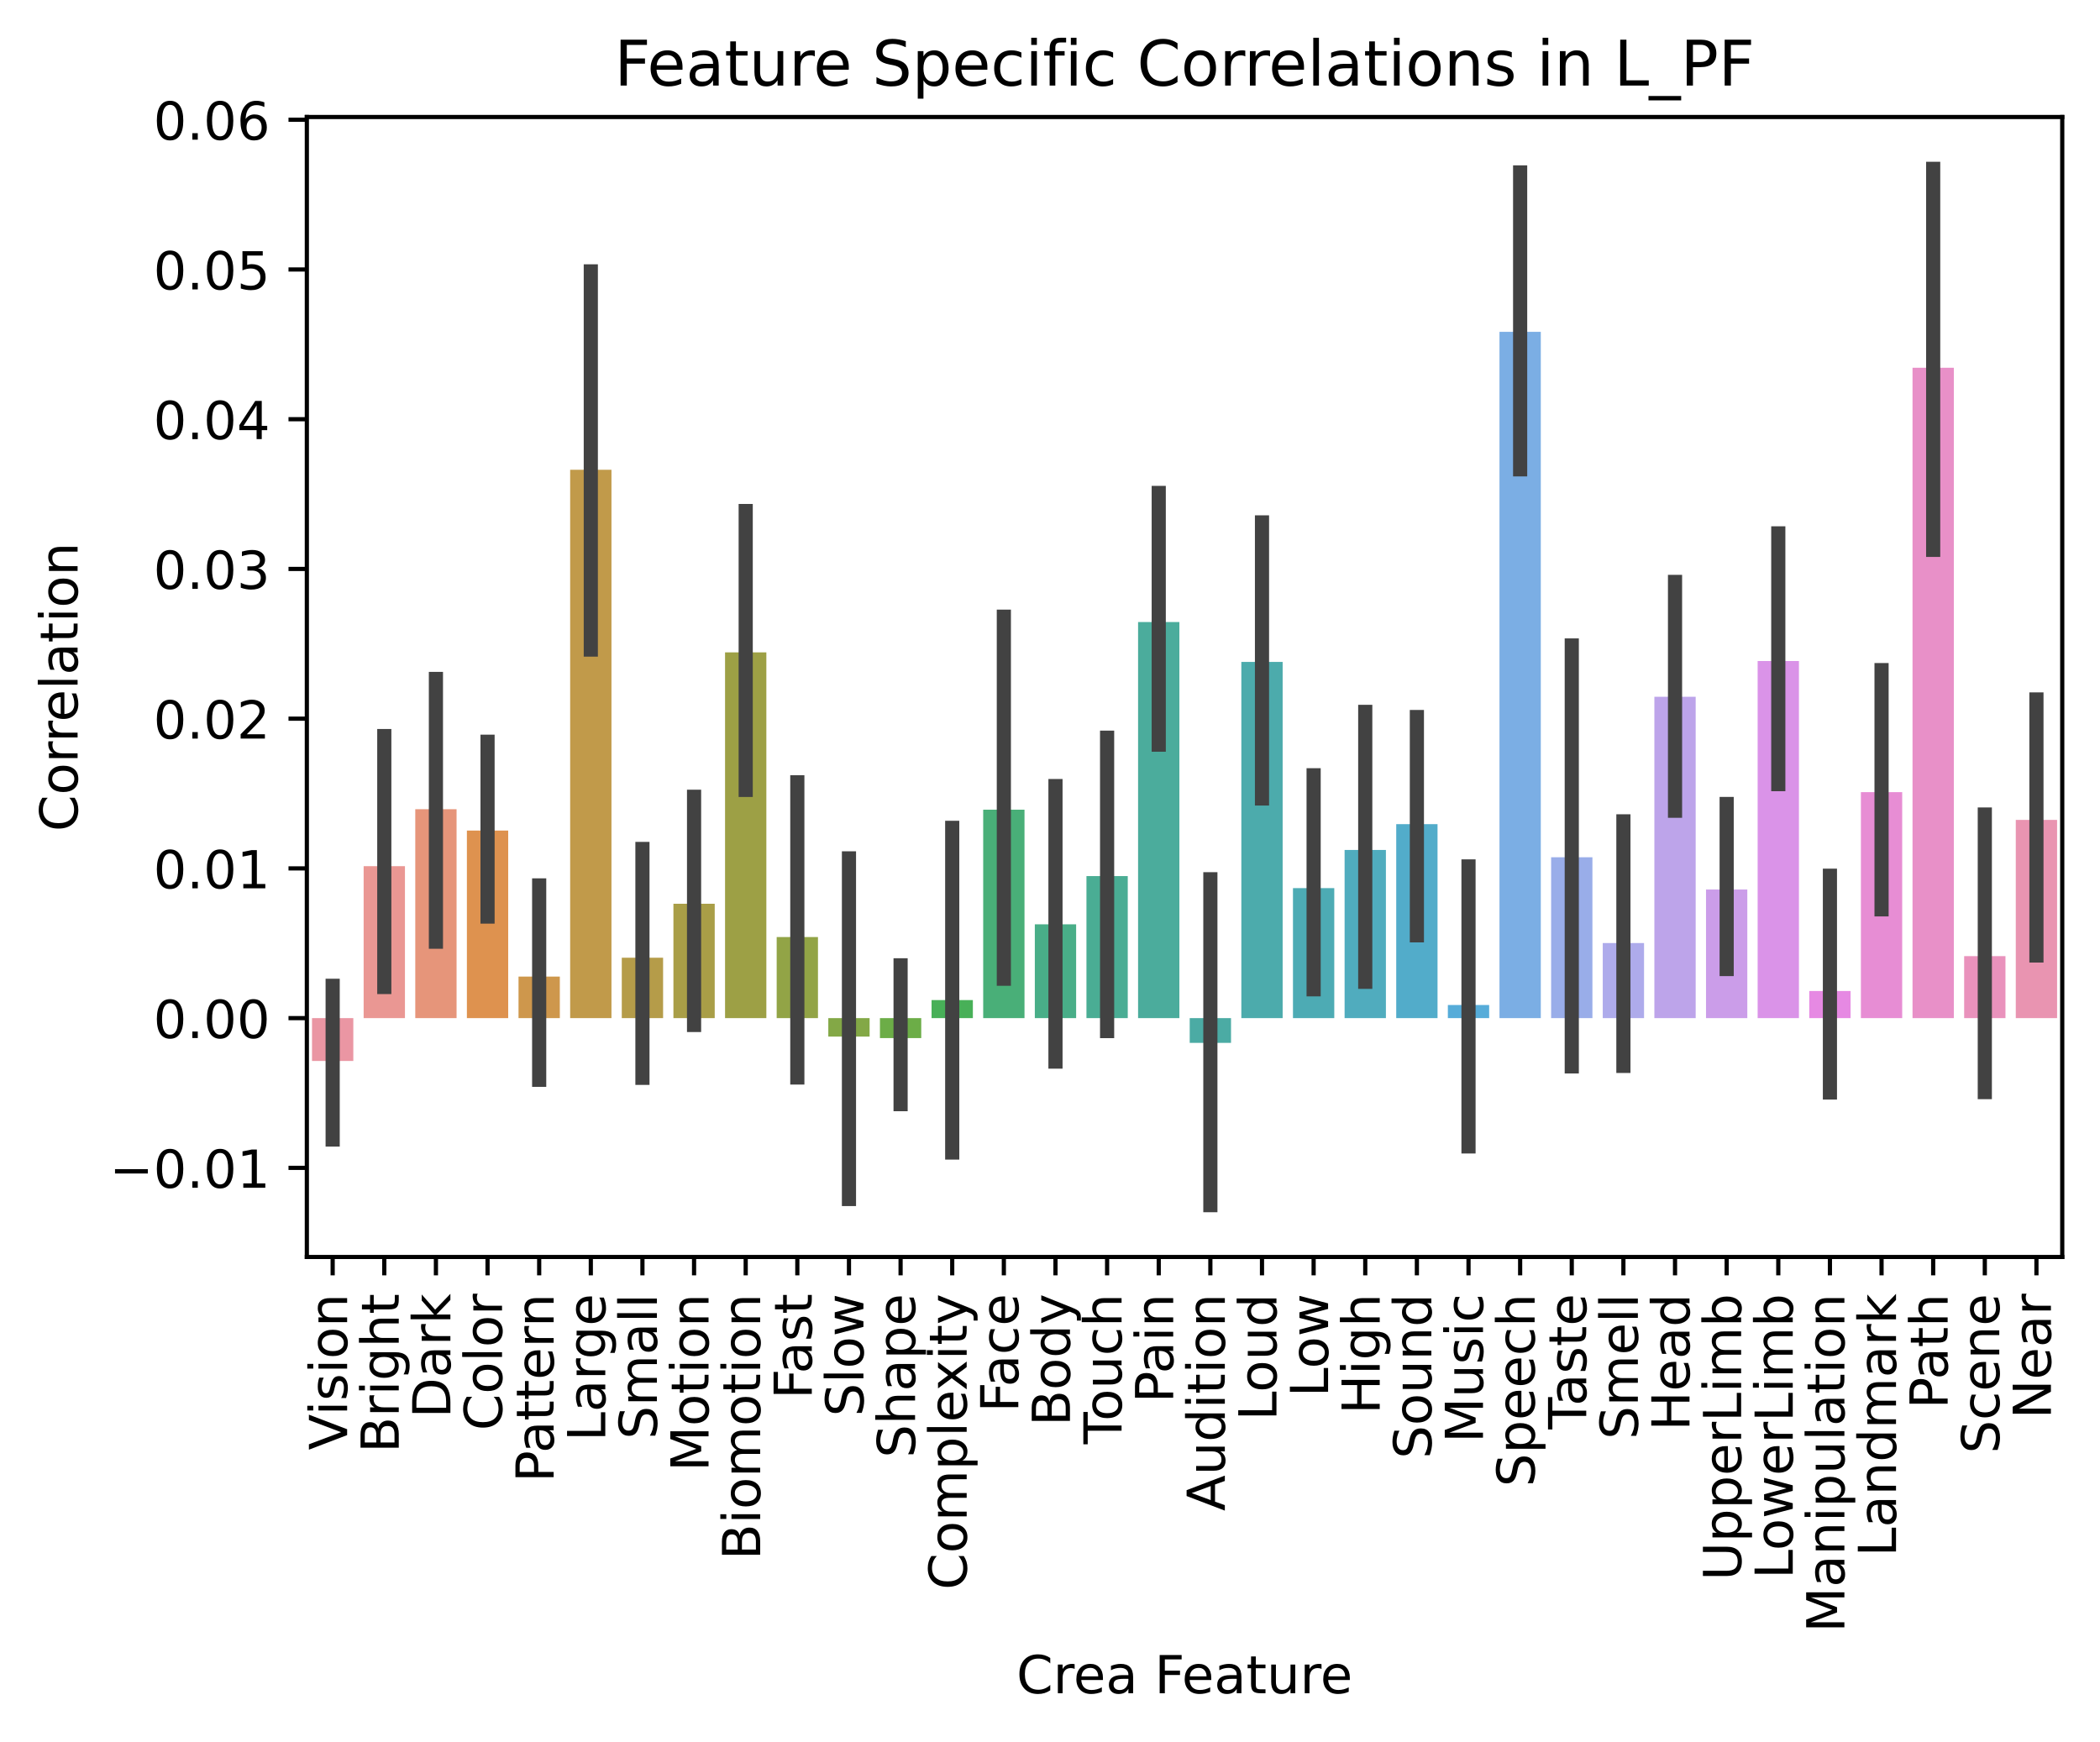 <?xml version="1.0"?>
 <!-- Created with matplotlib (https://matplotlib.org/) -->
<svg height="332.255" version="1.1" viewBox="0 0 400.523 332.255" width="400.523" xmlns="http://www.w3.org/2000/svg" xmlns:xlink="http://www.w3.org/1999/xlink"> <defs> <style type="text/css">
*{stroke-linecap:butt;stroke-linejoin:round;} </style> </defs> <g id="figure_1"> <g id="patch_1"> <path d="M 0 332.255 L 400.523 332.255 L 400.523 0 L 0 0 z
" style="fill:none;"></path> </g> <g id="axes_1"> <g id="patch_2"> <path d="M 58.523 239.758 L 393.323 239.758 L 393.323 22.318 L 58.523 22.318 z
" style="fill:none;"></path> </g> <g id="patch_3"> <path clip-path="url(#p30d81d65ae)" d="M 59.508 194.199 L 67.386 194.199 L 67.386 202.371 L 59.508 202.371 z
" style="fill:#ea96a3;"></path> </g> <g id="patch_4"> <path clip-path="url(#p30d81d65ae)" d="M 69.355 194.199 L 77.233 194.199 L 77.233 165.215 L 69.355 165.215 z
" style="fill:#ea9793;"></path> </g> <g id="patch_5"> <path clip-path="url(#p30d81d65ae)" d="M 79.202 194.199 L 87.08 194.199 L 87.08 154.35 L 79.202 154.35 z
" style="fill:#e6957a;"></path> </g> <g id="patch_6"> <path clip-path="url(#p30d81d65ae)" d="M 89.049 194.199 L 96.927 194.199 L 96.927 158.423 L 89.049 158.423 z
" style="fill:#de924f;"></path> </g> <g id="patch_7"> <path clip-path="url(#p30d81d65ae)" d="M 98.896 194.199 L 106.774 194.199 L 106.774 186.275 L 98.896 186.275 z
" style="fill:#ce974c;"></path> </g> <g id="patch_8"> <path clip-path="url(#p30d81d65ae)" d="M 108.743 194.199 L 116.621 194.199 L 116.621 89.605 L 108.743 89.605 z
" style="fill:#c19a4a;"></path> </g> <g id="patch_9"> <path clip-path="url(#p30d81d65ae)" d="M 118.59 194.199 L 126.468 194.199 L 126.468 182.678 L 118.59 182.678 z
" style="fill:#b59c49;"></path> </g> <g id="patch_10"> <path clip-path="url(#p30d81d65ae)" d="M 128.438 194.199 L 136.315 194.199 L 136.315 172.386 L 128.438 172.386 z
" style="fill:#a99e47;"></path> </g> <g id="patch_11"> <path clip-path="url(#p30d81d65ae)" d="M 138.285 194.199 L 146.162 194.199 L 146.162 124.434 L 138.285 124.434 z
" style="fill:#9da045;"></path> </g> <g id="patch_12"> <path clip-path="url(#p30d81d65ae)" d="M 148.132 194.199 L 156.009 194.199 L 156.009 178.734 L 148.132 178.734 z
" style="fill:#92a446;"></path> </g> <g id="patch_13"> <path clip-path="url(#p30d81d65ae)" d="M 157.979 194.199 L 165.856 194.199 L 165.856 197.723 L 157.979 197.723 z
" style="fill:#83a846;"></path> </g> <g id="patch_14"> <path clip-path="url(#p30d81d65ae)" d="M 167.826 194.199 L 175.703 194.199 L 175.703 198.008 L 167.826 198.008 z
" style="fill:#6cad47;"></path> </g> <g id="patch_15"> <path clip-path="url(#p30d81d65ae)" d="M 177.673 194.199 L 185.55 194.199 L 185.55 190.758 L 177.673 190.758 z
" style="fill:#48b058;"></path> </g> <g id="patch_16"> <path clip-path="url(#p30d81d65ae)" d="M 187.52 194.199 L 195.398 194.199 L 195.398 154.441 L 187.52 154.441 z
" style="fill:#49af78;"></path> </g> <g id="patch_17"> <path clip-path="url(#p30d81d65ae)" d="M 197.367 194.199 L 205.245 194.199 L 205.245 176.306 L 197.367 176.306 z
" style="fill:#49ae88;"></path> </g> <g id="patch_18"> <path clip-path="url(#p30d81d65ae)" d="M 207.214 194.199 L 215.092 194.199 L 215.092 167.106 L 207.214 167.106 z
" style="fill:#4aad94;"></path> </g> <g id="patch_19"> <path clip-path="url(#p30d81d65ae)" d="M 217.061 194.199 L 224.939 194.199 L 224.939 118.649 L 217.061 118.649 z
" style="fill:#4bac9c;"></path> </g> <g id="patch_20"> <path clip-path="url(#p30d81d65ae)" d="M 226.908 194.199 L 234.786 194.199 L 234.786 198.921 L 226.908 198.921 z
" style="fill:#4baba4;"></path> </g> <g id="patch_21"> <path clip-path="url(#p30d81d65ae)" d="M 236.755 194.199 L 244.633 194.199 L 244.633 126.255 L 236.755 126.255 z
" style="fill:#4cabac;"></path> </g> <g id="patch_22"> <path clip-path="url(#p30d81d65ae)" d="M 246.602 194.199 L 254.48 194.199 L 254.48 169.403 L 246.602 169.403 z
" style="fill:#4dabb4;"></path> </g> <g id="patch_23"> <path clip-path="url(#p30d81d65ae)" d="M 256.449 194.199 L 264.327 194.199 L 264.327 162.123 L 256.449 162.123 z
" style="fill:#50acbe;"></path> </g> <g id="patch_24"> <path clip-path="url(#p30d81d65ae)" d="M 266.296 194.199 L 274.174 194.199 L 274.174 157.2 L 266.296 157.2 z
" style="fill:#52acca;"></path> </g> <g id="patch_25"> <path clip-path="url(#p30d81d65ae)" d="M 276.143 194.199 L 284.021 194.199 L 284.021 191.697 L 276.143 191.697 z
" style="fill:#56acd9;"></path> </g> <g id="patch_26"> <path clip-path="url(#p30d81d65ae)" d="M 285.99 194.199 L 293.868 194.199 L 293.868 63.296 L 285.99 63.296 z
" style="fill:#7baee4;"></path> </g> <g id="patch_27"> <path clip-path="url(#p30d81d65ae)" d="M 295.838 194.199 L 303.715 194.199 L 303.715 163.515 L 295.838 163.515 z
" style="fill:#99ade9;"></path> </g> <g id="patch_28"> <path clip-path="url(#p30d81d65ae)" d="M 305.685 194.199 L 313.562 194.199 L 313.562 179.879 L 305.685 179.879 z
" style="fill:#aeabeb;"></path> </g> <g id="patch_29"> <path clip-path="url(#p30d81d65ae)" d="M 315.532 194.199 L 323.409 194.199 L 323.409 132.903 L 315.532 132.903 z
" style="fill:#bda4ea;"></path> </g> <g id="patch_30"> <path clip-path="url(#p30d81d65ae)" d="M 325.379 194.199 L 333.256 194.199 L 333.256 169.67 L 325.379 169.67 z
" style="fill:#cb9de9;"></path> </g> <g id="patch_31"> <path clip-path="url(#p30d81d65ae)" d="M 335.226 194.199 L 343.103 194.199 L 343.103 126.086 L 335.226 126.086 z
" style="fill:#da93e8;"></path> </g> <g id="patch_32"> <path clip-path="url(#p30d81d65ae)" d="M 345.073 194.199 L 352.95 194.199 L 352.95 189.027 L 345.073 189.027 z
" style="fill:#e689e3;"></path> </g> <g id="patch_33"> <path clip-path="url(#p30d81d65ae)" d="M 354.92 194.199 L 362.798 194.199 L 362.798 151.095 L 354.92 151.095 z
" style="fill:#e78dd4;"></path> </g> <g id="patch_34"> <path clip-path="url(#p30d81d65ae)" d="M 364.767 194.199 L 372.645 194.199 L 372.645 70.146 L 364.767 70.146 z
" style="fill:#e890c8;"></path> </g> <g id="patch_35"> <path clip-path="url(#p30d81d65ae)" d="M 374.614 194.199 L 382.492 194.199 L 382.492 182.374 L 374.614 182.374 z
" style="fill:#e992bc;"></path> </g> <g id="patch_36"> <path clip-path="url(#p30d81d65ae)" d="M 384.461 194.199 L 392.339 194.199 L 392.339 156.389 L 384.461 156.389 z
" style="fill:#e994b1;"></path> </g> <g id="matplotlib.axis_1"> <g id="xtick_1"> <g id="line2d_1"> <defs> <path d="M 0 0 L 0 3.5 " id="m391d2417ef" style="stroke:#000000;stroke-width:0.8;"></path> </defs> <g> <use style="stroke:#000000;stroke-width:0.8;" x="63.447" xlink:href="#m391d2417ef" y="239.758"></use> </g> </g> <g id="text_1">  <defs> <path d="M 28.609 0 L 0.781 72.906 L 11.078 72.906 L 34.188 11.531 L 57.328 72.906 L 67.578 72.906 L 39.797 0 z
" id="DejaVuSans-86"></path> <path d="M 9.422 54.688 L 18.406 54.688 L 18.406 0 L 9.422 0 z
M 9.422 75.984 L 18.406 75.984 L 18.406 64.594 L 9.422 64.594 z
" id="DejaVuSans-105"></path> <path d="M 44.281 53.078 L 44.281 44.578 Q 40.484 46.531 36.375 47.5 Q 32.281 48.484 27.875 48.484 Q 21.188 48.484 17.844 46.438 Q 14.5 44.391 14.5 40.281 Q 14.5 37.156 16.891 35.375 Q 19.281 33.594 26.516 31.984 L 29.594 31.297 Q 39.156 29.25 43.188 25.516 Q 47.219 21.781 47.219 15.094 Q 47.219 7.469 41.188 3.016 Q 35.156 -1.422 24.609 -1.422 Q 20.219 -1.422 15.453 -0.562 Q 10.688 0.297 5.422 2 L 5.422 11.281 Q 10.406 8.688 15.234 7.391 Q 20.062 6.109 24.812 6.109 Q 31.156 6.109 34.562 8.281 Q 37.984 10.453 37.984 14.406 Q 37.984 18.062 35.516 20.016 Q 33.062 21.969 24.703 23.781 L 21.578 24.516 Q 13.234 26.266 9.516 29.906 Q 5.812 33.547 5.812 39.891 Q 5.812 47.609 11.281 51.797 Q 16.75 56 26.812 56 Q 31.781 56 36.172 55.266 Q 40.578 54.547 44.281 53.078 z
" id="DejaVuSans-115"></path> <path d="M 30.609 48.391 Q 23.391 48.391 19.188 42.75 Q 14.984 37.109 14.984 27.297 Q 14.984 17.484 19.156 11.844 Q 23.344 6.203 30.609 6.203 Q 37.797 6.203 41.984 11.859 Q 46.188 17.531 46.188 27.297 Q 46.188 37.016 41.984 42.703 Q 37.797 48.391 30.609 48.391 z
M 30.609 56 Q 42.328 56 49.016 48.375 Q 55.719 40.766 55.719 27.297 Q 55.719 13.875 49.016 6.219 Q 42.328 -1.422 30.609 -1.422 Q 18.844 -1.422 12.172 6.219 Q 5.516 13.875 5.516 27.297 Q 5.516 40.766 12.172 48.375 Q 18.844 56 30.609 56 z
" id="DejaVuSans-111"></path> <path d="M 54.891 33.016 L 54.891 0 L 45.906 0 L 45.906 32.719 Q 45.906 40.484 42.875 44.328 Q 39.844 48.188 33.797 48.188 Q 26.516 48.188 22.312 43.547 Q 18.109 38.922 18.109 30.906 L 18.109 0 L 9.078 0 L 9.078 54.688 L 18.109 54.688 L 18.109 46.188 Q 21.344 51.125 25.703 53.562 Q 30.078 56 35.797 56 Q 45.219 56 50.047 50.172 Q 54.891 44.344 54.891 33.016 z
" id="DejaVuSans-110"></path> </defs> <g transform="translate(66.206 276.596)rotate(-90)scale(0.1 -0.1)"> <use xlink:href="#DejaVuSans-86"></use> <use x="66.158" xlink:href="#DejaVuSans-105"></use> <use x="93.941" xlink:href="#DejaVuSans-115"></use> <use x="146.041" xlink:href="#DejaVuSans-105"></use> <use x="173.824" xlink:href="#DejaVuSans-111"></use> <use x="235.006" xlink:href="#DejaVuSans-110"></use> </g> </g> </g> <g id="xtick_2"> <g id="line2d_2"> <g> <use style="stroke:#000000;stroke-width:0.8;" x="73.294" xlink:href="#m391d2417ef" y="239.758"></use> </g> </g> <g id="text_2">  <defs> <path d="M 19.672 34.812 L 19.672 8.109 L 35.5 8.109 Q 43.453 8.109 47.281 11.406 Q 51.125 14.703 51.125 21.484 Q 51.125 28.328 47.281 31.562 Q 43.453 34.812 35.5 34.812 z
M 19.672 64.797 L 19.672 42.828 L 34.281 42.828 Q 41.5 42.828 45.031 45.531 Q 48.578 48.25 48.578 53.812 Q 48.578 59.328 45.031 62.062 Q 41.5 64.797 34.281 64.797 z
M 9.812 72.906 L 35.016 72.906 Q 46.297 72.906 52.391 68.219 Q 58.5 63.531 58.5 54.891 Q 58.5 48.188 55.375 44.234 Q 52.25 40.281 46.188 39.312 Q 53.469 37.75 57.5 32.781 Q 61.531 27.828 61.531 20.406 Q 61.531 10.641 54.891 5.312 Q 48.25 0 35.984 0 L 9.812 0 z
" id="DejaVuSans-66"></path> <path d="M 41.109 46.297 Q 39.594 47.172 37.812 47.578 Q 36.031 48 33.891 48 Q 26.266 48 22.188 43.047 Q 18.109 38.094 18.109 28.812 L 18.109 0 L 9.078 0 L 9.078 54.688 L 18.109 54.688 L 18.109 46.188 Q 20.953 51.172 25.484 53.578 Q 30.031 56 36.531 56 Q 37.453 56 38.578 55.875 Q 39.703 55.766 41.062 55.516 z
" id="DejaVuSans-114"></path> <path d="M 45.406 27.984 Q 45.406 37.75 41.375 43.109 Q 37.359 48.484 30.078 48.484 Q 22.859 48.484 18.828 43.109 Q 14.797 37.75 14.797 27.984 Q 14.797 18.266 18.828 12.891 Q 22.859 7.516 30.078 7.516 Q 37.359 7.516 41.375 12.891 Q 45.406 18.266 45.406 27.984 z
M 54.391 6.781 Q 54.391 -7.172 48.188 -13.984 Q 42 -20.797 29.203 -20.797 Q 24.469 -20.797 20.266 -20.094 Q 16.062 -19.391 12.109 -17.922 L 12.109 -9.188 Q 16.062 -11.328 19.922 -12.344 Q 23.781 -13.375 27.781 -13.375 Q 36.625 -13.375 41.016 -8.766 Q 45.406 -4.156 45.406 5.172 L 45.406 9.625 Q 42.625 4.781 38.281 2.391 Q 33.938 0 27.875 0 Q 17.828 0 11.672 7.656 Q 5.516 15.328 5.516 27.984 Q 5.516 40.672 11.672 48.328 Q 17.828 56 27.875 56 Q 33.938 56 38.281 53.609 Q 42.625 51.219 45.406 46.391 L 45.406 54.688 L 54.391 54.688 z
" id="DejaVuSans-103"></path> <path d="M 54.891 33.016 L 54.891 0 L 45.906 0 L 45.906 32.719 Q 45.906 40.484 42.875 44.328 Q 39.844 48.188 33.797 48.188 Q 26.516 48.188 22.312 43.547 Q 18.109 38.922 18.109 30.906 L 18.109 0 L 9.078 0 L 9.078 75.984 L 18.109 75.984 L 18.109 46.188 Q 21.344 51.125 25.703 53.562 Q 30.078 56 35.797 56 Q 45.219 56 50.047 50.172 Q 54.891 44.344 54.891 33.016 z
" id="DejaVuSans-104"></path> <path d="M 18.312 70.219 L 18.312 54.688 L 36.812 54.688 L 36.812 47.703 L 18.312 47.703 L 18.312 18.016 Q 18.312 11.328 20.141 9.422 Q 21.969 7.516 27.594 7.516 L 36.812 7.516 L 36.812 0 L 27.594 0 Q 17.188 0 13.234 3.875 Q 9.281 7.766 9.281 18.016 L 9.281 47.703 L 2.688 47.703 L 2.688 54.688 L 9.281 54.688 L 9.281 70.219 z
" id="DejaVuSans-116"></path> </defs> <g transform="translate(76.053 277.114)rotate(-90)scale(0.1 -0.1)"> <use xlink:href="#DejaVuSans-66"></use> <use x="68.604" xlink:href="#DejaVuSans-114"></use> <use x="109.717" xlink:href="#DejaVuSans-105"></use> <use x="137.5" xlink:href="#DejaVuSans-103"></use> <use x="200.977" xlink:href="#DejaVuSans-104"></use> <use x="264.355" xlink:href="#DejaVuSans-116"></use> </g> </g> </g> <g id="xtick_3"> <g id="line2d_3"> <g> <use style="stroke:#000000;stroke-width:0.8;" x="83.141" xlink:href="#m391d2417ef" y="239.758"></use> </g> </g> <g id="text_3">  <defs> <path d="M 19.672 64.797 L 19.672 8.109 L 31.594 8.109 Q 46.688 8.109 53.688 14.938 Q 60.688 21.781 60.688 36.531 Q 60.688 51.172 53.688 57.984 Q 46.688 64.797 31.594 64.797 z
M 9.812 72.906 L 30.078 72.906 Q 51.266 72.906 61.172 64.094 Q 71.094 55.281 71.094 36.531 Q 71.094 17.672 61.125 8.828 Q 51.172 0 30.078 0 L 9.812 0 z
" id="DejaVuSans-68"></path> <path d="M 34.281 27.484 Q 23.391 27.484 19.188 25 Q 14.984 22.516 14.984 16.5 Q 14.984 11.719 18.141 8.906 Q 21.297 6.109 26.703 6.109 Q 34.188 6.109 38.703 11.406 Q 43.219 16.703 43.219 25.484 L 43.219 27.484 z
M 52.203 31.203 L 52.203 0 L 43.219 0 L 43.219 8.297 Q 40.141 3.328 35.547 0.953 Q 30.953 -1.422 24.312 -1.422 Q 15.922 -1.422 10.953 3.297 Q 6 8.016 6 15.922 Q 6 25.141 12.172 29.828 Q 18.359 34.516 30.609 34.516 L 43.219 34.516 L 43.219 35.406 Q 43.219 41.609 39.141 45 Q 35.062 48.391 27.688 48.391 Q 23 48.391 18.547 47.266 Q 14.109 46.141 10.016 43.891 L 10.016 52.203 Q 14.938 54.109 19.578 55.047 Q 24.219 56 28.609 56 Q 40.484 56 46.344 49.844 Q 52.203 43.703 52.203 31.203 z
" id="DejaVuSans-97"></path> <path d="M 9.078 75.984 L 18.109 75.984 L 18.109 31.109 L 44.922 54.688 L 56.391 54.688 L 27.391 29.109 L 57.625 0 L 45.906 0 L 18.109 26.703 L 18.109 0 L 9.078 0 z
" id="DejaVuSans-107"></path> </defs> <g transform="translate(85.9 270.488)rotate(-90)scale(0.1 -0.1)"> <use xlink:href="#DejaVuSans-68"></use> <use x="77.002" xlink:href="#DejaVuSans-97"></use> <use x="138.281" xlink:href="#DejaVuSans-114"></use> <use x="179.395" xlink:href="#DejaVuSans-107"></use> </g> </g> </g> <g id="xtick_4"> <g id="line2d_4"> <g> <use style="stroke:#000000;stroke-width:0.8;" x="92.988" xlink:href="#m391d2417ef" y="239.758"></use> </g> </g> <g id="text_4">  <defs> <path d="M 64.406 67.281 L 64.406 56.891 Q 59.422 61.531 53.781 63.812 Q 48.141 66.109 41.797 66.109 Q 29.297 66.109 22.656 58.469 Q 16.016 50.828 16.016 36.375 Q 16.016 21.969 22.656 14.328 Q 29.297 6.688 41.797 6.688 Q 48.141 6.688 53.781 8.984 Q 59.422 11.281 64.406 15.922 L 64.406 5.609 Q 59.234 2.094 53.438 0.328 Q 47.656 -1.422 41.219 -1.422 Q 24.656 -1.422 15.125 8.703 Q 5.609 18.844 5.609 36.375 Q 5.609 53.953 15.125 64.078 Q 24.656 74.219 41.219 74.219 Q 47.75 74.219 53.531 72.484 Q 59.328 70.75 64.406 67.281 z
" id="DejaVuSans-67"></path> <path d="M 9.422 75.984 L 18.406 75.984 L 18.406 0 L 9.422 0 z
" id="DejaVuSans-108"></path> </defs> <g transform="translate(95.748 272.868)rotate(-90)scale(0.1 -0.1)"> <use xlink:href="#DejaVuSans-67"></use> <use x="69.824" xlink:href="#DejaVuSans-111"></use> <use x="131.006" xlink:href="#DejaVuSans-108"></use> <use x="158.789" xlink:href="#DejaVuSans-111"></use> <use x="219.971" xlink:href="#DejaVuSans-114"></use> </g> </g> </g> <g id="xtick_5"> <g id="line2d_5"> <g> <use style="stroke:#000000;stroke-width:0.8;" x="102.835" xlink:href="#m391d2417ef" y="239.758"></use> </g> </g> <g id="text_5">  <defs> <path d="M 19.672 64.797 L 19.672 37.406 L 32.078 37.406 Q 38.969 37.406 42.719 40.969 Q 46.484 44.531 46.484 51.125 Q 46.484 57.672 42.719 61.234 Q 38.969 64.797 32.078 64.797 z
M 9.812 72.906 L 32.078 72.906 Q 44.344 72.906 50.609 67.359 Q 56.891 61.812 56.891 51.125 Q 56.891 40.328 50.609 34.812 Q 44.344 29.297 32.078 29.297 L 19.672 29.297 L 19.672 0 L 9.812 0 z
" id="DejaVuSans-80"></path> <path d="M 56.203 29.594 L 56.203 25.203 L 14.891 25.203 Q 15.484 15.922 20.484 11.062 Q 25.484 6.203 34.422 6.203 Q 39.594 6.203 44.453 7.469 Q 49.312 8.734 54.109 11.281 L 54.109 2.781 Q 49.266 0.734 44.188 -0.344 Q 39.109 -1.422 33.891 -1.422 Q 20.797 -1.422 13.156 6.188 Q 5.516 13.812 5.516 26.812 Q 5.516 40.234 12.766 48.109 Q 20.016 56 32.328 56 Q 43.359 56 49.781 48.891 Q 56.203 41.797 56.203 29.594 z
M 47.219 32.234 Q 47.125 39.594 43.094 43.984 Q 39.062 48.391 32.422 48.391 Q 24.906 48.391 20.391 44.141 Q 15.875 39.891 15.188 32.172 z
" id="DejaVuSans-101"></path> </defs> <g transform="translate(105.595 282.733)rotate(-90)scale(0.1 -0.1)"> <use xlink:href="#DejaVuSans-80"></use> <use x="55.803" xlink:href="#DejaVuSans-97"></use> <use x="117.082" xlink:href="#DejaVuSans-116"></use> <use x="156.291" xlink:href="#DejaVuSans-116"></use> <use x="195.5" xlink:href="#DejaVuSans-101"></use> <use x="257.023" xlink:href="#DejaVuSans-114"></use> <use x="296.387" xlink:href="#DejaVuSans-110"></use> </g> </g> </g> <g id="xtick_6"> <g id="line2d_6"> <g> <use style="stroke:#000000;stroke-width:0.8;" x="112.682" xlink:href="#m391d2417ef" y="239.758"></use> </g> </g> <g id="text_6">  <defs> <path d="M 9.812 72.906 L 19.672 72.906 L 19.672 8.297 L 55.172 8.297 L 55.172 0 L 9.812 0 z
" id="DejaVuSans-76"></path> </defs> <g transform="translate(115.442 274.896)rotate(-90)scale(0.1 -0.1)"> <use xlink:href="#DejaVuSans-76"></use> <use x="55.713" xlink:href="#DejaVuSans-97"></use> <use x="116.992" xlink:href="#DejaVuSans-114"></use> <use x="156.355" xlink:href="#DejaVuSans-103"></use> <use x="219.832" xlink:href="#DejaVuSans-101"></use> </g> </g> </g> <g id="xtick_7"> <g id="line2d_7"> <g> <use style="stroke:#000000;stroke-width:0.8;" x="122.529" xlink:href="#m391d2417ef" y="239.758"></use> </g> </g> <g id="text_7">  <defs> <path d="M 53.516 70.516 L 53.516 60.891 Q 47.906 63.578 42.922 64.891 Q 37.938 66.219 33.297 66.219 Q 25.25 66.219 20.875 63.094 Q 16.5 59.969 16.5 54.203 Q 16.5 49.359 19.406 46.891 Q 22.312 44.438 30.422 42.922 L 36.375 41.703 Q 47.406 39.594 52.656 34.297 Q 57.906 29 57.906 20.125 Q 57.906 9.516 50.797 4.047 Q 43.703 -1.422 29.984 -1.422 Q 24.812 -1.422 18.969 -0.25 Q 13.141 0.922 6.891 3.219 L 6.891 13.375 Q 12.891 10.016 18.656 8.297 Q 24.422 6.594 29.984 6.594 Q 38.422 6.594 43.016 9.906 Q 47.609 13.234 47.609 19.391 Q 47.609 24.75 44.312 27.781 Q 41.016 30.812 33.5 32.328 L 27.484 33.5 Q 16.453 35.688 11.516 40.375 Q 6.594 45.062 6.594 53.422 Q 6.594 63.094 13.406 68.656 Q 20.219 74.219 32.172 74.219 Q 37.312 74.219 42.625 73.281 Q 47.953 72.359 53.516 70.516 z
" id="DejaVuSans-83"></path> <path d="M 52 44.188 Q 55.375 50.25 60.062 53.125 Q 64.75 56 71.094 56 Q 79.641 56 84.281 50.016 Q 88.922 44.047 88.922 33.016 L 88.922 0 L 79.891 0 L 79.891 32.719 Q 79.891 40.578 77.094 44.375 Q 74.312 48.188 68.609 48.188 Q 61.625 48.188 57.562 43.547 Q 53.516 38.922 53.516 30.906 L 53.516 0 L 44.484 0 L 44.484 32.719 Q 44.484 40.625 41.703 44.406 Q 38.922 48.188 33.109 48.188 Q 26.219 48.188 22.156 43.531 Q 18.109 38.875 18.109 30.906 L 18.109 0 L 9.078 0 L 9.078 54.688 L 18.109 54.688 L 18.109 46.188 Q 21.188 51.219 25.484 53.609 Q 29.781 56 35.688 56 Q 41.656 56 45.828 52.969 Q 50 49.953 52 44.188 z
" id="DejaVuSans-109"></path> </defs> <g transform="translate(125.289 274.532)rotate(-90)scale(0.1 -0.1)"> <use xlink:href="#DejaVuSans-83"></use> <use x="63.477" xlink:href="#DejaVuSans-109"></use> <use x="160.889" xlink:href="#DejaVuSans-97"></use> <use x="222.168" xlink:href="#DejaVuSans-108"></use> <use x="249.951" xlink:href="#DejaVuSans-108"></use> </g> </g> </g> <g id="xtick_8"> <g id="line2d_8"> <g> <use style="stroke:#000000;stroke-width:0.8;" x="132.376" xlink:href="#m391d2417ef" y="239.758"></use> </g> </g> <g id="text_8">  <defs> <path d="M 9.812 72.906 L 24.516 72.906 L 43.109 23.297 L 61.812 72.906 L 76.516 72.906 L 76.516 0 L 66.891 0 L 66.891 64.016 L 48.094 14.016 L 38.188 14.016 L 19.391 64.016 L 19.391 0 L 9.812 0 z
" id="DejaVuSans-77"></path> </defs> <g transform="translate(135.136 280.66)rotate(-90)scale(0.1 -0.1)"> <use xlink:href="#DejaVuSans-77"></use> <use x="86.279" xlink:href="#DejaVuSans-111"></use> <use x="147.461" xlink:href="#DejaVuSans-116"></use> <use x="186.67" xlink:href="#DejaVuSans-105"></use> <use x="214.453" xlink:href="#DejaVuSans-111"></use> <use x="275.635" xlink:href="#DejaVuSans-110"></use> </g> </g> </g> <g id="xtick_9"> <g id="line2d_9"> <g> <use style="stroke:#000000;stroke-width:0.8;" x="142.223" xlink:href="#m391d2417ef" y="239.758"></use> </g> </g> <g id="text_9">  <g transform="translate(144.983 297.53)rotate(-90)scale(0.1 -0.1)"> <use xlink:href="#DejaVuSans-66"></use> <use x="68.604" xlink:href="#DejaVuSans-105"></use> <use x="96.387" xlink:href="#DejaVuSans-111"></use> <use x="157.568" xlink:href="#DejaVuSans-109"></use> <use x="254.98" xlink:href="#DejaVuSans-111"></use> <use x="316.162" xlink:href="#DejaVuSans-116"></use> <use x="355.371" xlink:href="#DejaVuSans-105"></use> <use x="383.154" xlink:href="#DejaVuSans-111"></use> <use x="444.336" xlink:href="#DejaVuSans-110"></use> </g> </g> </g> <g id="xtick_10"> <g id="line2d_10"> <g> <use style="stroke:#000000;stroke-width:0.8;" x="152.07" xlink:href="#m391d2417ef" y="239.758"></use> </g> </g> <g id="text_10">  <defs> <path d="M 9.812 72.906 L 51.703 72.906 L 51.703 64.594 L 19.672 64.594 L 19.672 43.109 L 48.578 43.109 L 48.578 34.812 L 19.672 34.812 L 19.672 0 L 9.812 0 z
" id="DejaVuSans-70"></path> </defs> <g transform="translate(154.83 266.855)rotate(-90)scale(0.1 -0.1)"> <use xlink:href="#DejaVuSans-70"></use> <use x="48.395" xlink:href="#DejaVuSans-97"></use> <use x="109.674" xlink:href="#DejaVuSans-115"></use> <use x="161.773" xlink:href="#DejaVuSans-116"></use> </g> </g> </g> <g id="xtick_11"> <g id="line2d_11"> <g> <use style="stroke:#000000;stroke-width:0.8;" x="161.918" xlink:href="#m391d2417ef" y="239.758"></use> </g> </g> <g id="text_11">  <defs> <path d="M 4.203 54.688 L 13.188 54.688 L 24.422 12.016 L 35.594 54.688 L 46.188 54.688 L 57.422 12.016 L 68.609 54.688 L 77.594 54.688 L 63.281 0 L 52.688 0 L 40.922 44.828 L 29.109 0 L 18.5 0 z
" id="DejaVuSans-119"></path> </defs> <g transform="translate(164.677 270.182)rotate(-90)scale(0.1 -0.1)"> <use xlink:href="#DejaVuSans-83"></use> <use x="63.477" xlink:href="#DejaVuSans-108"></use> <use x="91.26" xlink:href="#DejaVuSans-111"></use> <use x="152.441" xlink:href="#DejaVuSans-119"></use> </g> </g> </g> <g id="xtick_12"> <g id="line2d_12"> <g> <use style="stroke:#000000;stroke-width:0.8;" x="171.765" xlink:href="#m391d2417ef" y="239.758"></use> </g> </g> <g id="text_12">  <defs> <path d="M 18.109 8.203 L 18.109 -20.797 L 9.078 -20.797 L 9.078 54.688 L 18.109 54.688 L 18.109 46.391 Q 20.953 51.266 25.266 53.625 Q 29.594 56 35.594 56 Q 45.562 56 51.781 48.094 Q 58.016 40.188 58.016 27.297 Q 58.016 14.406 51.781 6.484 Q 45.562 -1.422 35.594 -1.422 Q 29.594 -1.422 25.266 0.953 Q 20.953 3.328 18.109 8.203 z
M 48.688 27.297 Q 48.688 37.203 44.609 42.844 Q 40.531 48.484 33.406 48.484 Q 26.266 48.484 22.188 42.844 Q 18.109 37.203 18.109 27.297 Q 18.109 17.391 22.188 11.75 Q 26.266 6.109 33.406 6.109 Q 40.531 6.109 44.609 11.75 Q 48.688 17.391 48.688 27.297 z
" id="DejaVuSans-112"></path> </defs> <g transform="translate(174.524 278.074)rotate(-90)scale(0.1 -0.1)"> <use xlink:href="#DejaVuSans-83"></use> <use x="63.477" xlink:href="#DejaVuSans-104"></use> <use x="126.855" xlink:href="#DejaVuSans-97"></use> <use x="188.135" xlink:href="#DejaVuSans-112"></use> <use x="251.611" xlink:href="#DejaVuSans-101"></use> </g> </g> </g> <g id="xtick_13"> <g id="line2d_13"> <g> <use style="stroke:#000000;stroke-width:0.8;" x="181.612" xlink:href="#m391d2417ef" y="239.758"></use> </g> </g> <g id="text_13">  <defs> <path d="M 54.891 54.688 L 35.109 28.078 L 55.906 0 L 45.312 0 L 29.391 21.484 L 13.484 0 L 2.875 0 L 24.125 28.609 L 4.688 54.688 L 15.281 54.688 L 29.781 35.203 L 44.281 54.688 z
" id="DejaVuSans-120"></path> <path d="M 32.172 -5.078 Q 28.375 -14.844 24.75 -17.812 Q 21.141 -20.797 15.094 -20.797 L 7.906 -20.797 L 7.906 -13.281 L 13.188 -13.281 Q 16.891 -13.281 18.938 -11.516 Q 21 -9.766 23.484 -3.219 L 25.094 0.875 L 2.984 54.688 L 12.5 54.688 L 29.594 11.922 L 46.688 54.688 L 56.203 54.688 z
" id="DejaVuSans-121"></path> </defs> <g transform="translate(184.371 303.241)rotate(-90)scale(0.1 -0.1)"> <use xlink:href="#DejaVuSans-67"></use> <use x="69.824" xlink:href="#DejaVuSans-111"></use> <use x="131.006" xlink:href="#DejaVuSans-109"></use> <use x="228.418" xlink:href="#DejaVuSans-112"></use> <use x="291.895" xlink:href="#DejaVuSans-108"></use> <use x="319.678" xlink:href="#DejaVuSans-101"></use> <use x="379.451" xlink:href="#DejaVuSans-120"></use> <use x="438.631" xlink:href="#DejaVuSans-105"></use> <use x="466.414" xlink:href="#DejaVuSans-116"></use> <use x="505.623" xlink:href="#DejaVuSans-121"></use> </g> </g> </g> <g id="xtick_14"> <g id="line2d_14"> <g> <use style="stroke:#000000;stroke-width:0.8;" x="191.459" xlink:href="#m391d2417ef" y="239.758"></use> </g> </g> <g id="text_14">  <defs> <path d="M 48.781 52.594 L 48.781 44.188 Q 44.969 46.297 41.141 47.344 Q 37.312 48.391 33.406 48.391 Q 24.656 48.391 19.812 42.844 Q 14.984 37.312 14.984 27.297 Q 14.984 17.281 19.812 11.734 Q 24.656 6.203 33.406 6.203 Q 37.312 6.203 41.141 7.25 Q 44.969 8.297 48.781 10.406 L 48.781 2.094 Q 45.016 0.344 40.984 -0.531 Q 36.969 -1.422 32.422 -1.422 Q 20.062 -1.422 12.781 6.344 Q 5.516 14.109 5.516 27.297 Q 5.516 40.672 12.859 48.328 Q 20.219 56 33.016 56 Q 37.156 56 41.109 55.141 Q 45.062 54.297 48.781 52.594 z
" id="DejaVuSans-99"></path> </defs> <g transform="translate(194.218 269.377)rotate(-90)scale(0.1 -0.1)"> <use xlink:href="#DejaVuSans-70"></use> <use x="48.395" xlink:href="#DejaVuSans-97"></use> <use x="109.674" xlink:href="#DejaVuSans-99"></use> <use x="164.654" xlink:href="#DejaVuSans-101"></use> </g> </g> </g> <g id="xtick_15"> <g id="line2d_15"> <g> <use style="stroke:#000000;stroke-width:0.8;" x="201.306" xlink:href="#m391d2417ef" y="239.758"></use> </g> </g> <g id="text_15">  <defs> <path d="M 45.406 46.391 L 45.406 75.984 L 54.391 75.984 L 54.391 0 L 45.406 0 L 45.406 8.203 Q 42.578 3.328 38.25 0.953 Q 33.938 -1.422 27.875 -1.422 Q 17.969 -1.422 11.734 6.484 Q 5.516 14.406 5.516 27.297 Q 5.516 40.188 11.734 48.094 Q 17.969 56 27.875 56 Q 33.938 56 38.25 53.625 Q 42.578 51.266 45.406 46.391 z
M 14.797 27.297 Q 14.797 17.391 18.875 11.75 Q 22.953 6.109 30.078 6.109 Q 37.203 6.109 41.297 11.75 Q 45.406 17.391 45.406 27.297 Q 45.406 37.203 41.297 42.844 Q 37.203 48.484 30.078 48.484 Q 22.953 48.484 18.875 42.844 Q 14.797 37.203 14.797 27.297 z
" id="DejaVuSans-100"></path> </defs> <g transform="translate(204.065 272.005)rotate(-90)scale(0.1 -0.1)"> <use xlink:href="#DejaVuSans-66"></use> <use x="68.604" xlink:href="#DejaVuSans-111"></use> <use x="129.785" xlink:href="#DejaVuSans-100"></use> <use x="193.262" xlink:href="#DejaVuSans-121"></use> </g> </g> </g> <g id="xtick_16"> <g id="line2d_16"> <g> <use style="stroke:#000000;stroke-width:0.8;" x="211.153" xlink:href="#m391d2417ef" y="239.758"></use> </g> </g> <g id="text_16">  <defs> <path d="M -0.297 72.906 L 61.375 72.906 L 61.375 64.594 L 35.5 64.594 L 35.5 0 L 25.594 0 L 25.594 64.594 L -0.297 64.594 z
" id="DejaVuSans-84"></path> <path d="M 8.5 21.578 L 8.5 54.688 L 17.484 54.688 L 17.484 21.922 Q 17.484 14.156 20.5 10.266 Q 23.531 6.391 29.594 6.391 Q 36.859 6.391 41.078 11.031 Q 45.312 15.672 45.312 23.688 L 45.312 54.688 L 54.297 54.688 L 54.297 0 L 45.312 0 L 45.312 8.406 Q 42.047 3.422 37.719 1 Q 33.406 -1.422 27.688 -1.422 Q 18.266 -1.422 13.375 4.438 Q 8.5 10.297 8.5 21.578 z
M 31.109 56 z
" id="DejaVuSans-117"></path> </defs> <g transform="translate(213.912 275.458)rotate(-90)scale(0.1 -0.1)"> <use xlink:href="#DejaVuSans-84"></use> <use x="44.084" xlink:href="#DejaVuSans-111"></use> <use x="105.266" xlink:href="#DejaVuSans-117"></use> <use x="168.645" xlink:href="#DejaVuSans-99"></use> <use x="223.625" xlink:href="#DejaVuSans-104"></use> </g> </g> </g> <g id="xtick_17"> <g id="line2d_17"> <g> <use style="stroke:#000000;stroke-width:0.8;" x="221" xlink:href="#m391d2417ef" y="239.758"></use> </g> </g> <g id="text_17">  <g transform="translate(223.759 267.582)rotate(-90)scale(0.1 -0.1)"> <use xlink:href="#DejaVuSans-80"></use> <use x="55.803" xlink:href="#DejaVuSans-97"></use> <use x="117.082" xlink:href="#DejaVuSans-105"></use> <use x="144.865" xlink:href="#DejaVuSans-110"></use> </g> </g> </g> <g id="xtick_18"> <g id="line2d_18"> <g> <use style="stroke:#000000;stroke-width:0.8;" x="230.847" xlink:href="#m391d2417ef" y="239.758"></use> </g> </g> <g id="text_18">  <defs> <path d="M 34.188 63.188 L 20.797 26.906 L 47.609 26.906 z
M 28.609 72.906 L 39.797 72.906 L 67.578 0 L 57.328 0 L 50.688 18.703 L 17.828 18.703 L 11.188 0 L 0.781 0 z
" id="DejaVuSans-65"></path> </defs> <g transform="translate(233.606 288.217)rotate(-90)scale(0.1 -0.1)"> <use xlink:href="#DejaVuSans-65"></use> <use x="68.408" xlink:href="#DejaVuSans-117"></use> <use x="131.787" xlink:href="#DejaVuSans-100"></use> <use x="195.264" xlink:href="#DejaVuSans-105"></use> <use x="223.047" xlink:href="#DejaVuSans-116"></use> <use x="262.256" xlink:href="#DejaVuSans-105"></use> <use x="290.039" xlink:href="#DejaVuSans-111"></use> <use x="351.221" xlink:href="#DejaVuSans-110"></use> </g> </g> </g> <g id="xtick_19"> <g id="line2d_19"> <g> <use style="stroke:#000000;stroke-width:0.8;" x="240.694" xlink:href="#m391d2417ef" y="239.758"></use> </g> </g> <g id="text_19">  <g transform="translate(243.453 270.96)rotate(-90)scale(0.1 -0.1)"> <use xlink:href="#DejaVuSans-76"></use> <use x="53.963" xlink:href="#DejaVuSans-111"></use> <use x="115.145" xlink:href="#DejaVuSans-117"></use> <use x="178.523" xlink:href="#DejaVuSans-100"></use> </g> </g> </g> <g id="xtick_20"> <g id="line2d_20"> <g> <use style="stroke:#000000;stroke-width:0.8;" x="250.541" xlink:href="#m391d2417ef" y="239.758"></use> </g> </g> <g id="text_20">  <g transform="translate(253.3 266.452)rotate(-90)scale(0.1 -0.1)"> <use xlink:href="#DejaVuSans-76"></use> <use x="53.963" xlink:href="#DejaVuSans-111"></use> <use x="115.145" xlink:href="#DejaVuSans-119"></use> </g> </g> </g> <g id="xtick_21"> <g id="line2d_21"> <g> <use style="stroke:#000000;stroke-width:0.8;" x="260.388" xlink:href="#m391d2417ef" y="239.758"></use> </g> </g> <g id="text_21">  <defs> <path d="M 9.812 72.906 L 19.672 72.906 L 19.672 43.016 L 55.516 43.016 L 55.516 72.906 L 65.375 72.906 L 65.375 0 L 55.516 0 L 55.516 34.719 L 19.672 34.719 L 19.672 0 L 9.812 0 z
" id="DejaVuSans-72"></path> </defs> <g transform="translate(263.148 269.743)rotate(-90)scale(0.1 -0.1)"> <use xlink:href="#DejaVuSans-72"></use> <use x="75.195" xlink:href="#DejaVuSans-105"></use> <use x="102.979" xlink:href="#DejaVuSans-103"></use> <use x="166.455" xlink:href="#DejaVuSans-104"></use> </g> </g> </g> <g id="xtick_22"> <g id="line2d_22"> <g> <use style="stroke:#000000;stroke-width:0.8;" x="270.235" xlink:href="#m391d2417ef" y="239.758"></use> </g> </g> <g id="text_22">  <g transform="translate(272.995 278.249)rotate(-90)scale(0.1 -0.1)"> <use xlink:href="#DejaVuSans-83"></use> <use x="63.477" xlink:href="#DejaVuSans-111"></use> <use x="124.658" xlink:href="#DejaVuSans-117"></use> <use x="188.037" xlink:href="#DejaVuSans-110"></use> <use x="251.416" xlink:href="#DejaVuSans-100"></use> </g> </g> </g> <g id="xtick_23"> <g id="line2d_23"> <g> <use style="stroke:#000000;stroke-width:0.8;" x="280.082" xlink:href="#m391d2417ef" y="239.758"></use> </g> </g> <g id="text_23">  <g transform="translate(282.842 275.21)rotate(-90)scale(0.1 -0.1)"> <use xlink:href="#DejaVuSans-77"></use> <use x="86.279" xlink:href="#DejaVuSans-117"></use> <use x="149.658" xlink:href="#DejaVuSans-115"></use> <use x="201.758" xlink:href="#DejaVuSans-105"></use> <use x="229.541" xlink:href="#DejaVuSans-99"></use> </g> </g> </g> <g id="xtick_24"> <g id="line2d_24"> <g> <use style="stroke:#000000;stroke-width:0.8;" x="289.929" xlink:href="#m391d2417ef" y="239.758"></use> </g> </g> <g id="text_24">  <g transform="translate(292.689 283.597)rotate(-90)scale(0.1 -0.1)"> <use xlink:href="#DejaVuSans-83"></use> <use x="63.477" xlink:href="#DejaVuSans-112"></use> <use x="126.953" xlink:href="#DejaVuSans-101"></use> <use x="188.477" xlink:href="#DejaVuSans-101"></use> <use x="250" xlink:href="#DejaVuSans-99"></use> <use x="304.98" xlink:href="#DejaVuSans-104"></use> </g> </g> </g> <g id="xtick_25"> <g id="line2d_25"> <g> <use style="stroke:#000000;stroke-width:0.8;" x="299.776" xlink:href="#m391d2417ef" y="239.758"></use> </g> </g> <g id="text_25">  <g transform="translate(302.536 272.627)rotate(-90)scale(0.1 -0.1)"> <use xlink:href="#DejaVuSans-84"></use> <use x="44.584" xlink:href="#DejaVuSans-97"></use> <use x="105.863" xlink:href="#DejaVuSans-115"></use> <use x="157.963" xlink:href="#DejaVuSans-116"></use> <use x="197.172" xlink:href="#DejaVuSans-101"></use> </g> </g> </g> <g id="xtick_26"> <g id="line2d_26"> <g> <use style="stroke:#000000;stroke-width:0.8;" x="309.623" xlink:href="#m391d2417ef" y="239.758"></use> </g> </g> <g id="text_26">  <g transform="translate(312.383 274.557)rotate(-90)scale(0.1 -0.1)"> <use xlink:href="#DejaVuSans-83"></use> <use x="63.477" xlink:href="#DejaVuSans-109"></use> <use x="160.889" xlink:href="#DejaVuSans-101"></use> <use x="222.412" xlink:href="#DejaVuSans-108"></use> <use x="250.195" xlink:href="#DejaVuSans-108"></use> </g> </g> </g> <g id="xtick_27"> <g id="line2d_27"> <g> <use style="stroke:#000000;stroke-width:0.8;" x="319.47" xlink:href="#m391d2417ef" y="239.758"></use> </g> </g> <g id="text_27">  <g transform="translate(322.23 272.908)rotate(-90)scale(0.1 -0.1)"> <use xlink:href="#DejaVuSans-72"></use> <use x="75.195" xlink:href="#DejaVuSans-101"></use> <use x="136.719" xlink:href="#DejaVuSans-97"></use> <use x="197.998" xlink:href="#DejaVuSans-100"></use> </g> </g> </g> <g id="xtick_28"> <g id="line2d_28"> <g> <use style="stroke:#000000;stroke-width:0.8;" x="329.318" xlink:href="#m391d2417ef" y="239.758"></use> </g> </g> <g id="text_28">  <defs> <path d="M 8.688 72.906 L 18.609 72.906 L 18.609 28.609 Q 18.609 16.891 22.844 11.734 Q 27.094 6.594 36.625 6.594 Q 46.094 6.594 50.344 11.734 Q 54.594 16.891 54.594 28.609 L 54.594 72.906 L 64.5 72.906 L 64.5 27.391 Q 64.5 13.141 57.438 5.859 Q 50.391 -1.422 36.625 -1.422 Q 22.797 -1.422 15.734 5.859 Q 8.688 13.141 8.688 27.391 z
" id="DejaVuSans-85"></path> <path d="M 48.688 27.297 Q 48.688 37.203 44.609 42.844 Q 40.531 48.484 33.406 48.484 Q 26.266 48.484 22.188 42.844 Q 18.109 37.203 18.109 27.297 Q 18.109 17.391 22.188 11.75 Q 26.266 6.109 33.406 6.109 Q 40.531 6.109 44.609 11.75 Q 48.688 17.391 48.688 27.297 z
M 18.109 46.391 Q 20.953 51.266 25.266 53.625 Q 29.594 56 35.594 56 Q 45.562 56 51.781 48.094 Q 58.016 40.188 58.016 27.297 Q 58.016 14.406 51.781 6.484 Q 45.562 -1.422 35.594 -1.422 Q 29.594 -1.422 25.266 0.953 Q 20.953 3.328 18.109 8.203 L 18.109 0 L 9.078 0 L 9.078 75.984 L 18.109 75.984 z
" id="DejaVuSans-98"></path> </defs> <g transform="translate(332.077 301.477)rotate(-90)scale(0.1 -0.1)"> <use xlink:href="#DejaVuSans-85"></use> <use x="73.193" xlink:href="#DejaVuSans-112"></use> <use x="136.67" xlink:href="#DejaVuSans-112"></use> <use x="200.146" xlink:href="#DejaVuSans-101"></use> <use x="261.67" xlink:href="#DejaVuSans-114"></use> <use x="302.783" xlink:href="#DejaVuSans-76"></use> <use x="358.496" xlink:href="#DejaVuSans-105"></use> <use x="386.279" xlink:href="#DejaVuSans-109"></use> <use x="483.691" xlink:href="#DejaVuSans-98"></use> </g> </g> </g> <g id="xtick_29"> <g id="line2d_29"> <g> <use style="stroke:#000000;stroke-width:0.8;" x="339.165" xlink:href="#m391d2417ef" y="239.758"></use> </g> </g> <g id="text_29">  <g transform="translate(341.924 301.155)rotate(-90)scale(0.1 -0.1)"> <use xlink:href="#DejaVuSans-76"></use> <use x="53.963" xlink:href="#DejaVuSans-111"></use> <use x="115.145" xlink:href="#DejaVuSans-119"></use> <use x="196.932" xlink:href="#DejaVuSans-101"></use> <use x="258.455" xlink:href="#DejaVuSans-114"></use> <use x="299.568" xlink:href="#DejaVuSans-76"></use> <use x="355.281" xlink:href="#DejaVuSans-105"></use> <use x="383.064" xlink:href="#DejaVuSans-109"></use> <use x="480.477" xlink:href="#DejaVuSans-98"></use> </g> </g> </g> <g id="xtick_30"> <g id="line2d_30"> <g> <use style="stroke:#000000;stroke-width:0.8;" x="349.012" xlink:href="#m391d2417ef" y="239.758"></use> </g> </g> <g id="text_30">  <g transform="translate(351.771 311.377)rotate(-90)scale(0.1 -0.1)"> <use xlink:href="#DejaVuSans-77"></use> <use x="86.279" xlink:href="#DejaVuSans-97"></use> <use x="147.559" xlink:href="#DejaVuSans-110"></use> <use x="210.938" xlink:href="#DejaVuSans-105"></use> <use x="238.721" xlink:href="#DejaVuSans-112"></use> <use x="302.197" xlink:href="#DejaVuSans-117"></use> <use x="365.576" xlink:href="#DejaVuSans-108"></use> <use x="393.359" xlink:href="#DejaVuSans-97"></use> <use x="454.639" xlink:href="#DejaVuSans-116"></use> <use x="493.848" xlink:href="#DejaVuSans-105"></use> <use x="521.631" xlink:href="#DejaVuSans-111"></use> <use x="582.812" xlink:href="#DejaVuSans-110"></use> </g> </g> </g> <g id="xtick_31"> <g id="line2d_31"> <g> <use style="stroke:#000000;stroke-width:0.8;" x="358.859" xlink:href="#m391d2417ef" y="239.758"></use> </g> </g> <g id="text_31">  <g transform="translate(361.618 296.914)rotate(-90)scale(0.1 -0.1)"> <use xlink:href="#DejaVuSans-76"></use> <use x="55.713" xlink:href="#DejaVuSans-97"></use> <use x="116.992" xlink:href="#DejaVuSans-110"></use> <use x="180.371" xlink:href="#DejaVuSans-100"></use> <use x="243.848" xlink:href="#DejaVuSans-109"></use> <use x="341.26" xlink:href="#DejaVuSans-97"></use> <use x="402.539" xlink:href="#DejaVuSans-114"></use> <use x="443.652" xlink:href="#DejaVuSans-107"></use> </g> </g> </g> <g id="xtick_32"> <g id="line2d_32"> <g> <use style="stroke:#000000;stroke-width:0.8;" x="368.706" xlink:href="#m391d2417ef" y="239.758"></use> </g> </g> <g id="text_32">  <g transform="translate(371.465 268.724)rotate(-90)scale(0.1 -0.1)"> <use xlink:href="#DejaVuSans-80"></use> <use x="55.803" xlink:href="#DejaVuSans-97"></use> <use x="117.082" xlink:href="#DejaVuSans-116"></use> <use x="156.291" xlink:href="#DejaVuSans-104"></use> </g> </g> </g> <g id="xtick_33"> <g id="line2d_33"> <g> <use style="stroke:#000000;stroke-width:0.8;" x="378.553" xlink:href="#m391d2417ef" y="239.758"></use> </g> </g> <g id="text_33">  <g transform="translate(381.312 277.249)rotate(-90)scale(0.1 -0.1)"> <use xlink:href="#DejaVuSans-83"></use> <use x="63.477" xlink:href="#DejaVuSans-99"></use> <use x="118.457" xlink:href="#DejaVuSans-101"></use> <use x="179.98" xlink:href="#DejaVuSans-110"></use> <use x="243.359" xlink:href="#DejaVuSans-101"></use> </g> </g> </g> <g id="xtick_34"> <g id="line2d_34"> <g> <use style="stroke:#000000;stroke-width:0.8;" x="388.4" xlink:href="#m391d2417ef" y="239.758"></use> </g> </g> <g id="text_34">  <defs> <path d="M 9.812 72.906 L 23.094 72.906 L 55.422 11.922 L 55.422 72.906 L 64.984 72.906 L 64.984 0 L 51.703 0 L 19.391 60.984 L 19.391 0 L 9.812 0 z
" id="DejaVuSans-78"></path> </defs> <g transform="translate(391.159 270.632)rotate(-90)scale(0.1 -0.1)"> <use xlink:href="#DejaVuSans-78"></use> <use x="74.805" xlink:href="#DejaVuSans-101"></use> <use x="136.328" xlink:href="#DejaVuSans-97"></use> <use x="197.607" xlink:href="#DejaVuSans-114"></use> </g> </g> </g> <g id="text_35">  <defs> <path id="DejaVuSans-32"></path> </defs> <g transform="translate(193.87 322.975)scale(0.1 -0.1)"> <use xlink:href="#DejaVuSans-67"></use> <use x="69.824" xlink:href="#DejaVuSans-114"></use> <use x="108.688" xlink:href="#DejaVuSans-101"></use> <use x="170.211" xlink:href="#DejaVuSans-97"></use> <use x="231.49" xlink:href="#DejaVuSans-32"></use> <use x="263.277" xlink:href="#DejaVuSans-70"></use> <use x="315.297" xlink:href="#DejaVuSans-101"></use> <use x="376.82" xlink:href="#DejaVuSans-97"></use> <use x="438.1" xlink:href="#DejaVuSans-116"></use> <use x="477.309" xlink:href="#DejaVuSans-117"></use> <use x="540.688" xlink:href="#DejaVuSans-114"></use> <use x="579.551" xlink:href="#DejaVuSans-101"></use> </g> </g> </g> <g id="matplotlib.axis_2"> <g id="ytick_1"> <g id="line2d_35"> <defs> <path d="M 0 0 L -3.5 0 " id="mc04a17fa7a" style="stroke:#000000;stroke-width:0.8;"></path> </defs> <g> <use style="stroke:#000000;stroke-width:0.8;" x="58.523" xlink:href="#mc04a17fa7a" y="222.758"></use> </g> </g> <g id="text_36">  <defs> <path d="M 10.594 35.5 L 73.188 35.5 L 73.188 27.203 L 10.594 27.203 z
" id="DejaVuSans-8722"></path> <path d="M 31.781 66.406 Q 24.172 66.406 20.328 58.906 Q 16.5 51.422 16.5 36.375 Q 16.5 21.391 20.328 13.891 Q 24.172 6.391 31.781 6.391 Q 39.453 6.391 43.281 13.891 Q 47.125 21.391 47.125 36.375 Q 47.125 51.422 43.281 58.906 Q 39.453 66.406 31.781 66.406 z
M 31.781 74.219 Q 44.047 74.219 50.516 64.516 Q 56.984 54.828 56.984 36.375 Q 56.984 17.969 50.516 8.266 Q 44.047 -1.422 31.781 -1.422 Q 19.531 -1.422 13.062 8.266 Q 6.594 17.969 6.594 36.375 Q 6.594 54.828 13.062 64.516 Q 19.531 74.219 31.781 74.219 z
" id="DejaVuSans-48"></path> <path d="M 10.688 12.406 L 21 12.406 L 21 0 L 10.688 0 z
" id="DejaVuSans-46"></path> <path d="M 12.406 8.297 L 28.516 8.297 L 28.516 63.922 L 10.984 60.406 L 10.984 69.391 L 28.422 72.906 L 38.281 72.906 L 38.281 8.297 L 54.391 8.297 L 54.391 0 L 12.406 0 z
" id="DejaVuSans-49"></path> </defs> <g transform="translate(20.878 226.557)scale(0.1 -0.1)"> <use xlink:href="#DejaVuSans-8722"></use> <use x="83.789" xlink:href="#DejaVuSans-48"></use> <use x="147.412" xlink:href="#DejaVuSans-46"></use> <use x="179.199" xlink:href="#DejaVuSans-48"></use> <use x="242.822" xlink:href="#DejaVuSans-49"></use> </g> </g> </g> <g id="ytick_2"> <g id="line2d_36"> <g> <use style="stroke:#000000;stroke-width:0.8;" x="58.523" xlink:href="#mc04a17fa7a" y="194.199"></use> </g> </g> <g id="text_37">  <g transform="translate(29.258 197.998)scale(0.1 -0.1)"> <use xlink:href="#DejaVuSans-48"></use> <use x="63.623" xlink:href="#DejaVuSans-46"></use> <use x="95.41" xlink:href="#DejaVuSans-48"></use> <use x="159.033" xlink:href="#DejaVuSans-48"></use> </g> </g> </g> <g id="ytick_3"> <g id="line2d_37"> <g> <use style="stroke:#000000;stroke-width:0.8;" x="58.523" xlink:href="#mc04a17fa7a" y="165.64"></use> </g> </g> <g id="text_38">  <g transform="translate(29.258 169.439)scale(0.1 -0.1)"> <use xlink:href="#DejaVuSans-48"></use> <use x="63.623" xlink:href="#DejaVuSans-46"></use> <use x="95.41" xlink:href="#DejaVuSans-48"></use> <use x="159.033" xlink:href="#DejaVuSans-49"></use> </g> </g> </g> <g id="ytick_4"> <g id="line2d_38"> <g> <use style="stroke:#000000;stroke-width:0.8;" x="58.523" xlink:href="#mc04a17fa7a" y="137.081"></use> </g> </g> <g id="text_39">  <defs> <path d="M 19.188 8.297 L 53.609 8.297 L 53.609 0 L 7.328 0 L 7.328 8.297 Q 12.938 14.109 22.625 23.891 Q 32.328 33.688 34.812 36.531 Q 39.547 41.844 41.422 45.531 Q 43.312 49.219 43.312 52.781 Q 43.312 58.594 39.234 62.25 Q 35.156 65.922 28.609 65.922 Q 23.969 65.922 18.812 64.312 Q 13.672 62.703 7.812 59.422 L 7.812 69.391 Q 13.766 71.781 18.938 73 Q 24.125 74.219 28.422 74.219 Q 39.75 74.219 46.484 68.547 Q 53.219 62.891 53.219 53.422 Q 53.219 48.922 51.531 44.891 Q 49.859 40.875 45.406 35.406 Q 44.188 33.984 37.641 27.219 Q 31.109 20.453 19.188 8.297 z
" id="DejaVuSans-50"></path> </defs> <g transform="translate(29.258 140.88)scale(0.1 -0.1)"> <use xlink:href="#DejaVuSans-48"></use> <use x="63.623" xlink:href="#DejaVuSans-46"></use> <use x="95.41" xlink:href="#DejaVuSans-48"></use> <use x="159.033" xlink:href="#DejaVuSans-50"></use> </g> </g> </g> <g id="ytick_5"> <g id="line2d_39"> <g> <use style="stroke:#000000;stroke-width:0.8;" x="58.523" xlink:href="#mc04a17fa7a" y="108.522"></use> </g> </g> <g id="text_40">  <defs> <path d="M 40.578 39.312 Q 47.656 37.797 51.625 33 Q 55.609 28.219 55.609 21.188 Q 55.609 10.406 48.188 4.484 Q 40.766 -1.422 27.094 -1.422 Q 22.516 -1.422 17.656 -0.516 Q 12.797 0.391 7.625 2.203 L 7.625 11.719 Q 11.719 9.328 16.594 8.109 Q 21.484 6.891 26.812 6.891 Q 36.078 6.891 40.938 10.547 Q 45.797 14.203 45.797 21.188 Q 45.797 27.641 41.281 31.266 Q 36.766 34.906 28.719 34.906 L 20.219 34.906 L 20.219 43.016 L 29.109 43.016 Q 36.375 43.016 40.234 45.922 Q 44.094 48.828 44.094 54.297 Q 44.094 59.906 40.109 62.906 Q 36.141 65.922 28.719 65.922 Q 24.656 65.922 20.016 65.031 Q 15.375 64.156 9.812 62.312 L 9.812 71.094 Q 15.438 72.656 20.344 73.438 Q 25.25 74.219 29.594 74.219 Q 40.828 74.219 47.359 69.109 Q 53.906 64.016 53.906 55.328 Q 53.906 49.266 50.438 45.094 Q 46.969 40.922 40.578 39.312 z
" id="DejaVuSans-51"></path> </defs> <g transform="translate(29.258 112.321)scale(0.1 -0.1)"> <use xlink:href="#DejaVuSans-48"></use> <use x="63.623" xlink:href="#DejaVuSans-46"></use> <use x="95.41" xlink:href="#DejaVuSans-48"></use> <use x="159.033" xlink:href="#DejaVuSans-51"></use> </g> </g> </g> <g id="ytick_6"> <g id="line2d_40"> <g> <use style="stroke:#000000;stroke-width:0.8;" x="58.523" xlink:href="#mc04a17fa7a" y="79.963"></use> </g> </g> <g id="text_41">  <defs> <path d="M 37.797 64.312 L 12.891 25.391 L 37.797 25.391 z
M 35.203 72.906 L 47.609 72.906 L 47.609 25.391 L 58.016 25.391 L 58.016 17.188 L 47.609 17.188 L 47.609 0 L 37.797 0 L 37.797 17.188 L 4.891 17.188 L 4.891 26.703 z
" id="DejaVuSans-52"></path> </defs> <g transform="translate(29.258 83.762)scale(0.1 -0.1)"> <use xlink:href="#DejaVuSans-48"></use> <use x="63.623" xlink:href="#DejaVuSans-46"></use> <use x="95.41" xlink:href="#DejaVuSans-48"></use> <use x="159.033" xlink:href="#DejaVuSans-52"></use> </g> </g> </g> <g id="ytick_7"> <g id="line2d_41"> <g> <use style="stroke:#000000;stroke-width:0.8;" x="58.523" xlink:href="#mc04a17fa7a" y="51.404"></use> </g> </g> <g id="text_42">  <defs> <path d="M 10.797 72.906 L 49.516 72.906 L 49.516 64.594 L 19.828 64.594 L 19.828 46.734 Q 21.969 47.469 24.109 47.828 Q 26.266 48.188 28.422 48.188 Q 40.625 48.188 47.75 41.5 Q 54.891 34.812 54.891 23.391 Q 54.891 11.625 47.562 5.094 Q 40.234 -1.422 26.906 -1.422 Q 22.312 -1.422 17.547 -0.641 Q 12.797 0.141 7.719 1.703 L 7.719 11.625 Q 12.109 9.234 16.797 8.062 Q 21.484 6.891 26.703 6.891 Q 35.156 6.891 40.078 11.328 Q 45.016 15.766 45.016 23.391 Q 45.016 31 40.078 35.438 Q 35.156 39.891 26.703 39.891 Q 22.75 39.891 18.812 39.016 Q 14.891 38.141 10.797 36.281 z
" id="DejaVuSans-53"></path> </defs> <g transform="translate(29.258 55.203)scale(0.1 -0.1)"> <use xlink:href="#DejaVuSans-48"></use> <use x="63.623" xlink:href="#DejaVuSans-46"></use> <use x="95.41" xlink:href="#DejaVuSans-48"></use> <use x="159.033" xlink:href="#DejaVuSans-53"></use> </g> </g> </g> <g id="ytick_8"> <g id="line2d_42"> <g> <use style="stroke:#000000;stroke-width:0.8;" x="58.523" xlink:href="#mc04a17fa7a" y="22.845"></use> </g> </g> <g id="text_43">  <defs> <path d="M 33.016 40.375 Q 26.375 40.375 22.484 35.828 Q 18.609 31.297 18.609 23.391 Q 18.609 15.531 22.484 10.953 Q 26.375 6.391 33.016 6.391 Q 39.656 6.391 43.531 10.953 Q 47.406 15.531 47.406 23.391 Q 47.406 31.297 43.531 35.828 Q 39.656 40.375 33.016 40.375 z
M 52.594 71.297 L 52.594 62.312 Q 48.875 64.062 45.094 64.984 Q 41.312 65.922 37.594 65.922 Q 27.828 65.922 22.672 59.328 Q 17.531 52.734 16.797 39.406 Q 19.672 43.656 24.016 45.922 Q 28.375 48.188 33.594 48.188 Q 44.578 48.188 50.953 41.516 Q 57.328 34.859 57.328 23.391 Q 57.328 12.156 50.688 5.359 Q 44.047 -1.422 33.016 -1.422 Q 20.359 -1.422 13.672 8.266 Q 6.984 17.969 6.984 36.375 Q 6.984 53.656 15.188 63.938 Q 23.391 74.219 37.203 74.219 Q 40.922 74.219 44.703 73.484 Q 48.484 72.75 52.594 71.297 z
" id="DejaVuSans-54"></path> </defs> <g transform="translate(29.258 26.644)scale(0.1 -0.1)"> <use xlink:href="#DejaVuSans-48"></use> <use x="63.623" xlink:href="#DejaVuSans-46"></use> <use x="95.41" xlink:href="#DejaVuSans-48"></use> <use x="159.033" xlink:href="#DejaVuSans-54"></use> </g> </g> </g> <g id="text_44">  <g transform="translate(14.798 158.607)rotate(-90)scale(0.1 -0.1)"> <use xlink:href="#DejaVuSans-67"></use> <use x="69.824" xlink:href="#DejaVuSans-111"></use> <use x="131.006" xlink:href="#DejaVuSans-114"></use> <use x="170.369" xlink:href="#DejaVuSans-114"></use> <use x="209.232" xlink:href="#DejaVuSans-101"></use> <use x="270.756" xlink:href="#DejaVuSans-108"></use> <use x="298.539" xlink:href="#DejaVuSans-97"></use> <use x="359.818" xlink:href="#DejaVuSans-116"></use> <use x="399.027" xlink:href="#DejaVuSans-105"></use> <use x="426.811" xlink:href="#DejaVuSans-111"></use> <use x="487.992" xlink:href="#DejaVuSans-110"></use> </g> </g> </g> <g id="line2d_43"> <path clip-path="url(#p30d81d65ae)" d="M 63.447 217.36 L 63.447 188.038 " style="fill:none;stroke:#424242;stroke-linecap:square;stroke-width:2.7;"></path> </g> <g id="line2d_44"> <path clip-path="url(#p30d81d65ae)" d="M 73.294 188.26 L 73.294 140.399 " style="fill:none;stroke:#424242;stroke-linecap:square;stroke-width:2.7;"></path> </g> <g id="line2d_45"> <path clip-path="url(#p30d81d65ae)" d="M 83.141 179.62 L 83.141 129.502 " style="fill:none;stroke:#424242;stroke-linecap:square;stroke-width:2.7;"></path> </g> <g id="line2d_46"> <path clip-path="url(#p30d81d65ae)" d="M 92.988 174.83 L 92.988 141.478 " style="fill:none;stroke:#424242;stroke-linecap:square;stroke-width:2.7;"></path> </g> <g id="line2d_47"> <path clip-path="url(#p30d81d65ae)" d="M 102.835 205.961 L 102.835 168.891 " style="fill:none;stroke:#424242;stroke-linecap:square;stroke-width:2.7;"></path> </g> <g id="line2d_48"> <path clip-path="url(#p30d81d65ae)" d="M 112.682 123.897 L 112.682 51.76 " style="fill:none;stroke:#424242;stroke-linecap:square;stroke-width:2.7;"></path> </g> <g id="line2d_49"> <path clip-path="url(#p30d81d65ae)" d="M 122.529 205.585 L 122.529 161.938 " style="fill:none;stroke:#424242;stroke-linecap:square;stroke-width:2.7;"></path> </g> <g id="line2d_50"> <path clip-path="url(#p30d81d65ae)" d="M 132.376 195.503 L 132.376 151.978 " style="fill:none;stroke:#424242;stroke-linecap:square;stroke-width:2.7;"></path> </g> <g id="line2d_51"> <path clip-path="url(#p30d81d65ae)" d="M 142.223 150.668 L 142.223 97.477 " style="fill:none;stroke:#424242;stroke-linecap:square;stroke-width:2.7;"></path> </g> <g id="line2d_52"> <path clip-path="url(#p30d81d65ae)" d="M 152.07 205.518 L 152.07 149.208 " style="fill:none;stroke:#424242;stroke-linecap:square;stroke-width:2.7;"></path> </g> <g id="line2d_53"> <path clip-path="url(#p30d81d65ae)" d="M 161.918 228.702 L 161.918 163.729 " style="fill:none;stroke:#424242;stroke-linecap:square;stroke-width:2.7;"></path> </g> <g id="line2d_54"> <path clip-path="url(#p30d81d65ae)" d="M 171.765 210.609 L 171.765 184.124 " style="fill:none;stroke:#424242;stroke-linecap:square;stroke-width:2.7;"></path> </g> <g id="line2d_55"> <path clip-path="url(#p30d81d65ae)" d="M 181.612 219.835 L 181.612 157.907 " style="fill:none;stroke:#424242;stroke-linecap:square;stroke-width:2.7;"></path> </g> <g id="line2d_56"> <path clip-path="url(#p30d81d65ae)" d="M 191.459 186.678 L 191.459 117.625 " style="fill:none;stroke:#424242;stroke-linecap:square;stroke-width:2.7;"></path> </g> <g id="line2d_57"> <path clip-path="url(#p30d81d65ae)" d="M 201.306 202.485 L 201.306 149.937 " style="fill:none;stroke:#424242;stroke-linecap:square;stroke-width:2.7;"></path> </g> <g id="line2d_58"> <path clip-path="url(#p30d81d65ae)" d="M 211.153 196.671 L 211.153 140.706 " style="fill:none;stroke:#424242;stroke-linecap:square;stroke-width:2.7;"></path> </g> <g id="line2d_59"> <path clip-path="url(#p30d81d65ae)" d="M 221 142.042 L 221 94.024 " style="fill:none;stroke:#424242;stroke-linecap:square;stroke-width:2.7;"></path> </g> <g id="line2d_60"> <path clip-path="url(#p30d81d65ae)" d="M 230.847 229.874 L 230.847 167.712 " style="fill:none;stroke:#424242;stroke-linecap:square;stroke-width:2.7;"></path> </g> <g id="line2d_61"> <path clip-path="url(#p30d81d65ae)" d="M 240.694 152.303 L 240.694 99.644 " style="fill:none;stroke:#424242;stroke-linecap:square;stroke-width:2.7;"></path> </g> <g id="line2d_62"> <path clip-path="url(#p30d81d65ae)" d="M 250.541 188.702 L 250.541 147.877 " style="fill:none;stroke:#424242;stroke-linecap:square;stroke-width:2.7;"></path> </g> <g id="line2d_63"> <path clip-path="url(#p30d81d65ae)" d="M 260.388 187.272 L 260.388 135.788 " style="fill:none;stroke:#424242;stroke-linecap:square;stroke-width:2.7;"></path> </g> <g id="line2d_64"> <path clip-path="url(#p30d81d65ae)" d="M 270.235 178.4 L 270.235 136.769 " style="fill:none;stroke:#424242;stroke-linecap:square;stroke-width:2.7;"></path> </g> <g id="line2d_65"> <path clip-path="url(#p30d81d65ae)" d="M 280.082 218.672 L 280.082 165.26 " style="fill:none;stroke:#424242;stroke-linecap:square;stroke-width:2.7;"></path> </g> <g id="line2d_66"> <path clip-path="url(#p30d81d65ae)" d="M 289.929 89.519 L 289.929 32.889 " style="fill:none;stroke:#424242;stroke-linecap:square;stroke-width:2.7;"></path> </g> <g id="line2d_67"> <path clip-path="url(#p30d81d65ae)" d="M 299.776 203.411 L 299.776 123.116 " style="fill:none;stroke:#424242;stroke-linecap:square;stroke-width:2.7;"></path> </g> <g id="line2d_68"> <path clip-path="url(#p30d81d65ae)" d="M 309.623 203.314 L 309.623 156.666 " style="fill:none;stroke:#424242;stroke-linecap:square;stroke-width:2.7;"></path> </g> <g id="line2d_69"> <path clip-path="url(#p30d81d65ae)" d="M 319.47 154.638 L 319.47 110.999 " style="fill:none;stroke:#424242;stroke-linecap:square;stroke-width:2.7;"></path> </g> <g id="line2d_70"> <path clip-path="url(#p30d81d65ae)" d="M 329.318 184.833 L 329.318 153.352 " style="fill:none;stroke:#424242;stroke-linecap:square;stroke-width:2.7;"></path> </g> <g id="line2d_71"> <path clip-path="url(#p30d81d65ae)" d="M 339.165 149.563 L 339.165 101.741 " style="fill:none;stroke:#424242;stroke-linecap:square;stroke-width:2.7;"></path> </g> <g id="line2d_72"> <path clip-path="url(#p30d81d65ae)" d="M 349.012 208.388 L 349.012 167.04 " style="fill:none;stroke:#424242;stroke-linecap:square;stroke-width:2.7;"></path> </g> <g id="line2d_73"> <path clip-path="url(#p30d81d65ae)" d="M 358.859 173.45 L 358.859 127.823 " style="fill:none;stroke:#424242;stroke-linecap:square;stroke-width:2.7;"></path> </g> <g id="line2d_74"> <path clip-path="url(#p30d81d65ae)" d="M 368.706 104.878 L 368.706 32.202 " style="fill:none;stroke:#424242;stroke-linecap:square;stroke-width:2.7;"></path> </g> <g id="line2d_75"> <path clip-path="url(#p30d81d65ae)" d="M 378.553 208.307 L 378.553 155.363 " style="fill:none;stroke:#424242;stroke-linecap:square;stroke-width:2.7;"></path> </g> <g id="line2d_76"> <path clip-path="url(#p30d81d65ae)" d="M 388.4 182.247 L 388.4 133.416 " style="fill:none;stroke:#424242;stroke-linecap:square;stroke-width:2.7;"></path> </g> <g id="patch_37"> <path d="M 58.523 239.758 L 58.523 22.318 " style="fill:none;stroke:#000000;stroke-linecap:square;stroke-linejoin:miter;stroke-width:0.8;"></path> </g> <g id="patch_38"> <path d="M 393.323 239.758 L 393.323 22.318 " style="fill:none;stroke:#000000;stroke-linecap:square;stroke-linejoin:miter;stroke-width:0.8;"></path> </g> <g id="patch_39"> <path d="M 58.523 239.758 L 393.323 239.758 " style="fill:none;stroke:#000000;stroke-linecap:square;stroke-linejoin:miter;stroke-width:0.8;"></path> </g> <g id="patch_40"> <path d="M 58.523 22.318 L 393.323 22.318 " style="fill:none;stroke:#000000;stroke-linecap:square;stroke-linejoin:miter;stroke-width:0.8;"></path> </g> <g id="text_45">  <defs> <path d="M 37.109 75.984 L 37.109 68.5 L 28.516 68.5 Q 23.688 68.5 21.797 66.547 Q 19.922 64.594 19.922 59.516 L 19.922 54.688 L 34.719 54.688 L 34.719 47.703 L 19.922 47.703 L 19.922 0 L 10.891 0 L 10.891 47.703 L 2.297 47.703 L 2.297 54.688 L 10.891 54.688 L 10.891 58.5 Q 10.891 67.625 15.141 71.797 Q 19.391 75.984 28.609 75.984 z
" id="DejaVuSans-102"></path> <path d="M 50.984 -16.609 L 50.984 -23.578 L -0.984 -23.578 L -0.984 -16.609 z
" id="DejaVuSans-95"></path> </defs> <g transform="translate(117.185 16.318)scale(0.12 -0.12)"> <use xlink:href="#DejaVuSans-70"></use> <use x="52.02" xlink:href="#DejaVuSans-101"></use> <use x="113.543" xlink:href="#DejaVuSans-97"></use> <use x="174.822" xlink:href="#DejaVuSans-116"></use> <use x="214.031" xlink:href="#DejaVuSans-117"></use> <use x="277.41" xlink:href="#DejaVuSans-114"></use> <use x="316.273" xlink:href="#DejaVuSans-101"></use> <use x="377.797" xlink:href="#DejaVuSans-32"></use> <use x="409.584" xlink:href="#DejaVuSans-83"></use> <use x="473.061" xlink:href="#DejaVuSans-112"></use> <use x="536.537" xlink:href="#DejaVuSans-101"></use> <use x="598.061" xlink:href="#DejaVuSans-99"></use> <use x="653.041" xlink:href="#DejaVuSans-105"></use> <use x="680.824" xlink:href="#DejaVuSans-102"></use> <use x="716.029" xlink:href="#DejaVuSans-105"></use> <use x="743.812" xlink:href="#DejaVuSans-99"></use> <use x="798.793" xlink:href="#DejaVuSans-32"></use> <use x="830.58" xlink:href="#DejaVuSans-67"></use> <use x="900.404" xlink:href="#DejaVuSans-111"></use> <use x="961.586" xlink:href="#DejaVuSans-114"></use> <use x="1000.949" xlink:href="#DejaVuSans-114"></use> <use x="1039.812" xlink:href="#DejaVuSans-101"></use> <use x="1101.336" xlink:href="#DejaVuSans-108"></use> <use x="1129.119" xlink:href="#DejaVuSans-97"></use> <use x="1190.398" xlink:href="#DejaVuSans-116"></use> <use x="1229.607" xlink:href="#DejaVuSans-105"></use> <use x="1257.391" xlink:href="#DejaVuSans-111"></use> <use x="1318.572" xlink:href="#DejaVuSans-110"></use> <use x="1381.951" xlink:href="#DejaVuSans-115"></use> <use x="1434.051" xlink:href="#DejaVuSans-32"></use> <use x="1465.838" xlink:href="#DejaVuSans-105"></use> <use x="1493.621" xlink:href="#DejaVuSans-110"></use> <use x="1557" xlink:href="#DejaVuSans-32"></use> <use x="1588.787" xlink:href="#DejaVuSans-76"></use> <use x="1644.5" xlink:href="#DejaVuSans-95"></use> <use x="1694.5" xlink:href="#DejaVuSans-80"></use> <use x="1754.803" xlink:href="#DejaVuSans-70"></use> </g> </g> </g> </g> <defs> <clipPath id="p30d81d65ae"> <rect height="217.44" width="334.8" x="58.523" y="22.318"></rect> </clipPath> </defs>
</svg>
